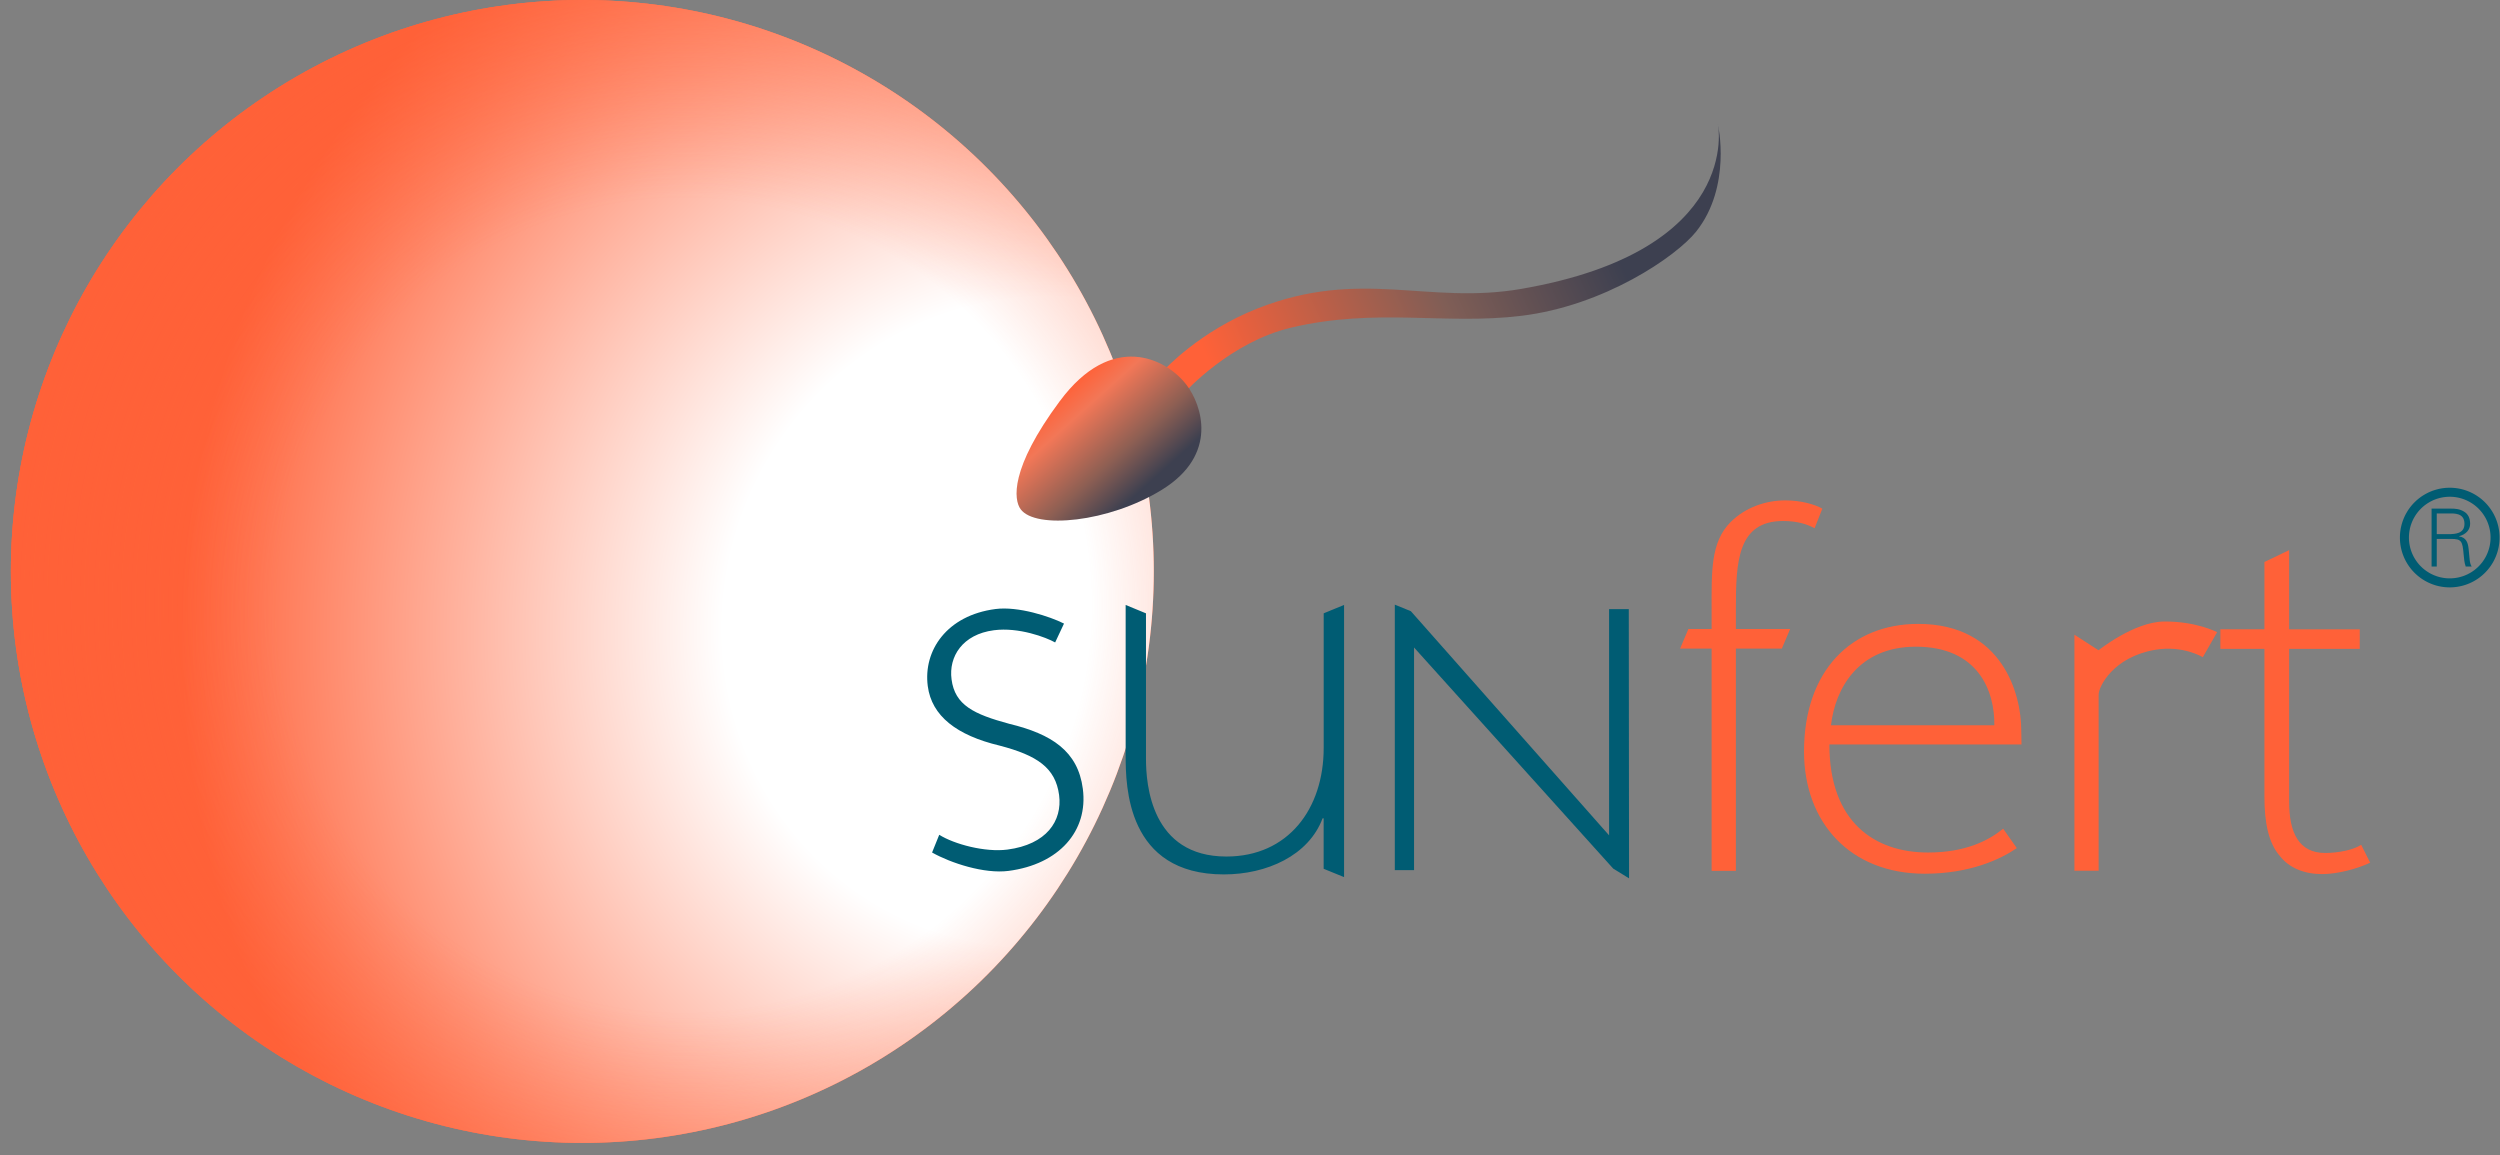 <svg xmlns="http://www.w3.org/2000/svg" width="158" height="73" fill="none" viewBox="0 0 158 73">
  <rect x="0" y="0" width="158" height="73" fill="#808080" stroke="none"/>
  <circle cx="36.804" cy="36.116" r="36.116" fill="#FF6138"/>
  <circle cx="36.804" cy="36.116" r="36.116" fill="url(#a)"/>
  <circle cx="36.804" cy="36.116" r="36.116" fill="url(#b)"/>
  <path fill="url(#c)" d="M108.577 7.864s1.598 7.975-12.444 10.396c-5.922 1.02-10.118-1.332-16.647 1.23-3.675 1.442-5.915 3.895-5.915 3.895l1.34 1.381s2.855-3.16 6.698-4.062c5.383-1.268 9.694-.159 14.507-.74 5.276-.632 9.829-3.761 11.08-5.327 2.269-2.85 1.379-6.77 1.379-6.77l.002-.003Z"/>
  <path fill="url(#d)" d="M66.983 25.345c-3.184 4.29-2.91 6.25-2.482 6.833.93 1.286 5.577.846 8.937-1.228 3.6-2.225 2.51-5.374 1.546-6.63-1.298-1.697-4.733-3.381-7.998 1.025h-.003Z"/>
  <path fill="#005C73" d="m84.943 55.433-1.289-.526v-3.19h-.066c-.882 2.355-3.528 3.546-6.241 3.546-6.143 0-6.206-5.591-6.206-7.518v-9.512l1.285.53v9.199c0 1.62.33 6.171 5.082 6.171 3.901 0 6.149-3.008 6.149-6.865v-8.506l1.288-.529v17.2h-.002Zm-25.58-2.673c.948.596 2.898 1.116 4.302.934 2.482-.324 3.482-1.814 3.27-3.447-.23-1.727-1.389-2.505-3.764-3.126-2.704-.647-4.288-1.866-4.536-3.759-.295-2.248 1.205-4.47 4.276-4.871 1.433-.188 3.447.47 4.334.919l-.56 1.193c-.573-.324-2.303-.977-3.87-.772-1.99.26-2.868 1.67-2.677 3.103.21 1.633 1.412 2.205 3.651 2.812 2.67.644 4.337 1.722 4.646 4.105.35 2.673-1.5 4.773-4.695 5.19-1.534.199-3.646-.494-4.833-1.162l.453-1.121.003.003Z"/>
  <path fill="#FF6138" d="M108.174 55.04V40.991h-1.991l.523-1.24h1.468v-1.199c0-2.412-.072-4.287 1.202-5.558.945-.945 2.248-1.37 3.452-1.37 1.009 0 1.89.263 2.344.523l-.489 1.237c-.422-.226-1.04-.457-1.985-.457-2.9 0-2.99 2.595-2.99 5.594v1.23h3.43l-.526 1.24h-2.904v14.047h-1.534Zm7.443-7.991c0 4.914 2.863 6.83 6.235 6.83 2.381 0 3.84-.766 4.747-1.505l.864 1.227c-1.023.7-2.956 1.618-5.819 1.618-4.701 0-7.63-3.224-7.63-7.723 0-5.108 2.993-8.066 7.217-8.066 5.354 0 6.512 4.492 6.512 6.694 0 .483.024.725.015.925h-12.141Zm10.425-1.214c.031-2.14-1.003-4.964-4.958-4.964-3.609 0-5.091 2.6-5.366 4.964h10.324Zm6.592-1.938v11.135h-1.531v-14.92l1.525.985s2.231-1.791 4.126-1.817c2.048-.023 3.369.673 3.369.673l-.907 1.583s-1.243-.774-3.031-.465c-2.618.457-3.551 2.309-3.551 2.829v-.003Zm12.038-9.127v5.004h4.464v1.236h-4.464v9.639c0 1.988.618 3.259 2.28 3.259.814 0 1.814-.197 2.274-.52l.569 1.135c-.867.405-2.092.72-3.037.72-1.138 0-2.083-.393-2.67-1.142-.716-.814-.976-2.114-.976-3.715v-9.379h-2.785v-1.236h2.785v-4.253l1.563-.751-.003.002Z"/>
  <path fill="#005C73" d="M88.152 38.214v16.78h1.216V40.922l12.583 13.97 1.005.62-.017-17.014h-1.245v14.296L89.166 38.627l-1.014-.413Z"/>
  <path stroke="#005C73" stroke-width=".57" d="M157.688 33.975a2.864 2.864 0 1 1-5.728-.002 2.864 2.864 0 0 1 5.728.002Z"/>
  <path fill="#005C73" d="M154.003 35.807h-.327v-3.663h1.196c.318 0 .581.02.861.193.255.153.379.416.379.766 0 .396-.28.679-.705.786v.008c.465.075.569.39.612.815.067.595.047.87.191 1.092h-.378c-.087-.242-.107-.503-.13-.76-.075-.837-.125-.985-.792-.985h-.907v1.748Zm.708-2.048c.465 0 1.043-.032 1.043-.653 0-.705-.659-.656-1.009-.656h-.742v1.309h.708Z"/>
  <defs>
    <radialGradient id="a" cx="0" cy="0" r="1" gradientTransform="rotate(-160.308 36.371 13.956) scale(54.391 55.883)" gradientUnits="userSpaceOnUse">
      <stop offset=".37" stop-color="#fff"/>
      <stop offset="1" stop-color="#FF6138"/>
    </radialGradient>
    <radialGradient id="b" cx="0" cy="0" r="1" gradientTransform="rotate(46.202 -23.226 69.86) scale(54.519)" gradientUnits="userSpaceOnUse">
      <stop offset=".474" stop-color="#FF6138" stop-opacity="0"/>
      <stop offset="1" stop-color="#FF6138"/>
    </radialGradient>
    <linearGradient id="c" x1="105.882" x2="70.627" y1="11.961" y2="28.005" gradientUnits="userSpaceOnUse">
      <stop stop-color="#3D4050"/>
      <stop offset=".13" stop-color="#3D4050"/>
      <stop offset=".42" stop-color="#805E56"/>
      <stop offset=".81" stop-color="#FF6138"/>
      <stop offset="1" stop-color="#FF6138"/>
    </linearGradient>
    <linearGradient id="d" x1="72.964" x2="66.862" y1="31.825" y2="25.047" gradientUnits="userSpaceOnUse">
      <stop stop-color="#3D4050"/>
      <stop offset=".13" stop-color="#3D4050"/>
      <stop offset=".42" stop-color="#8E5F53"/>
      <stop offset=".81" stop-color="#F27757"/>
      <stop offset="1" stop-color="#FF6138"/>
    </linearGradient>
  </defs>
</svg>

